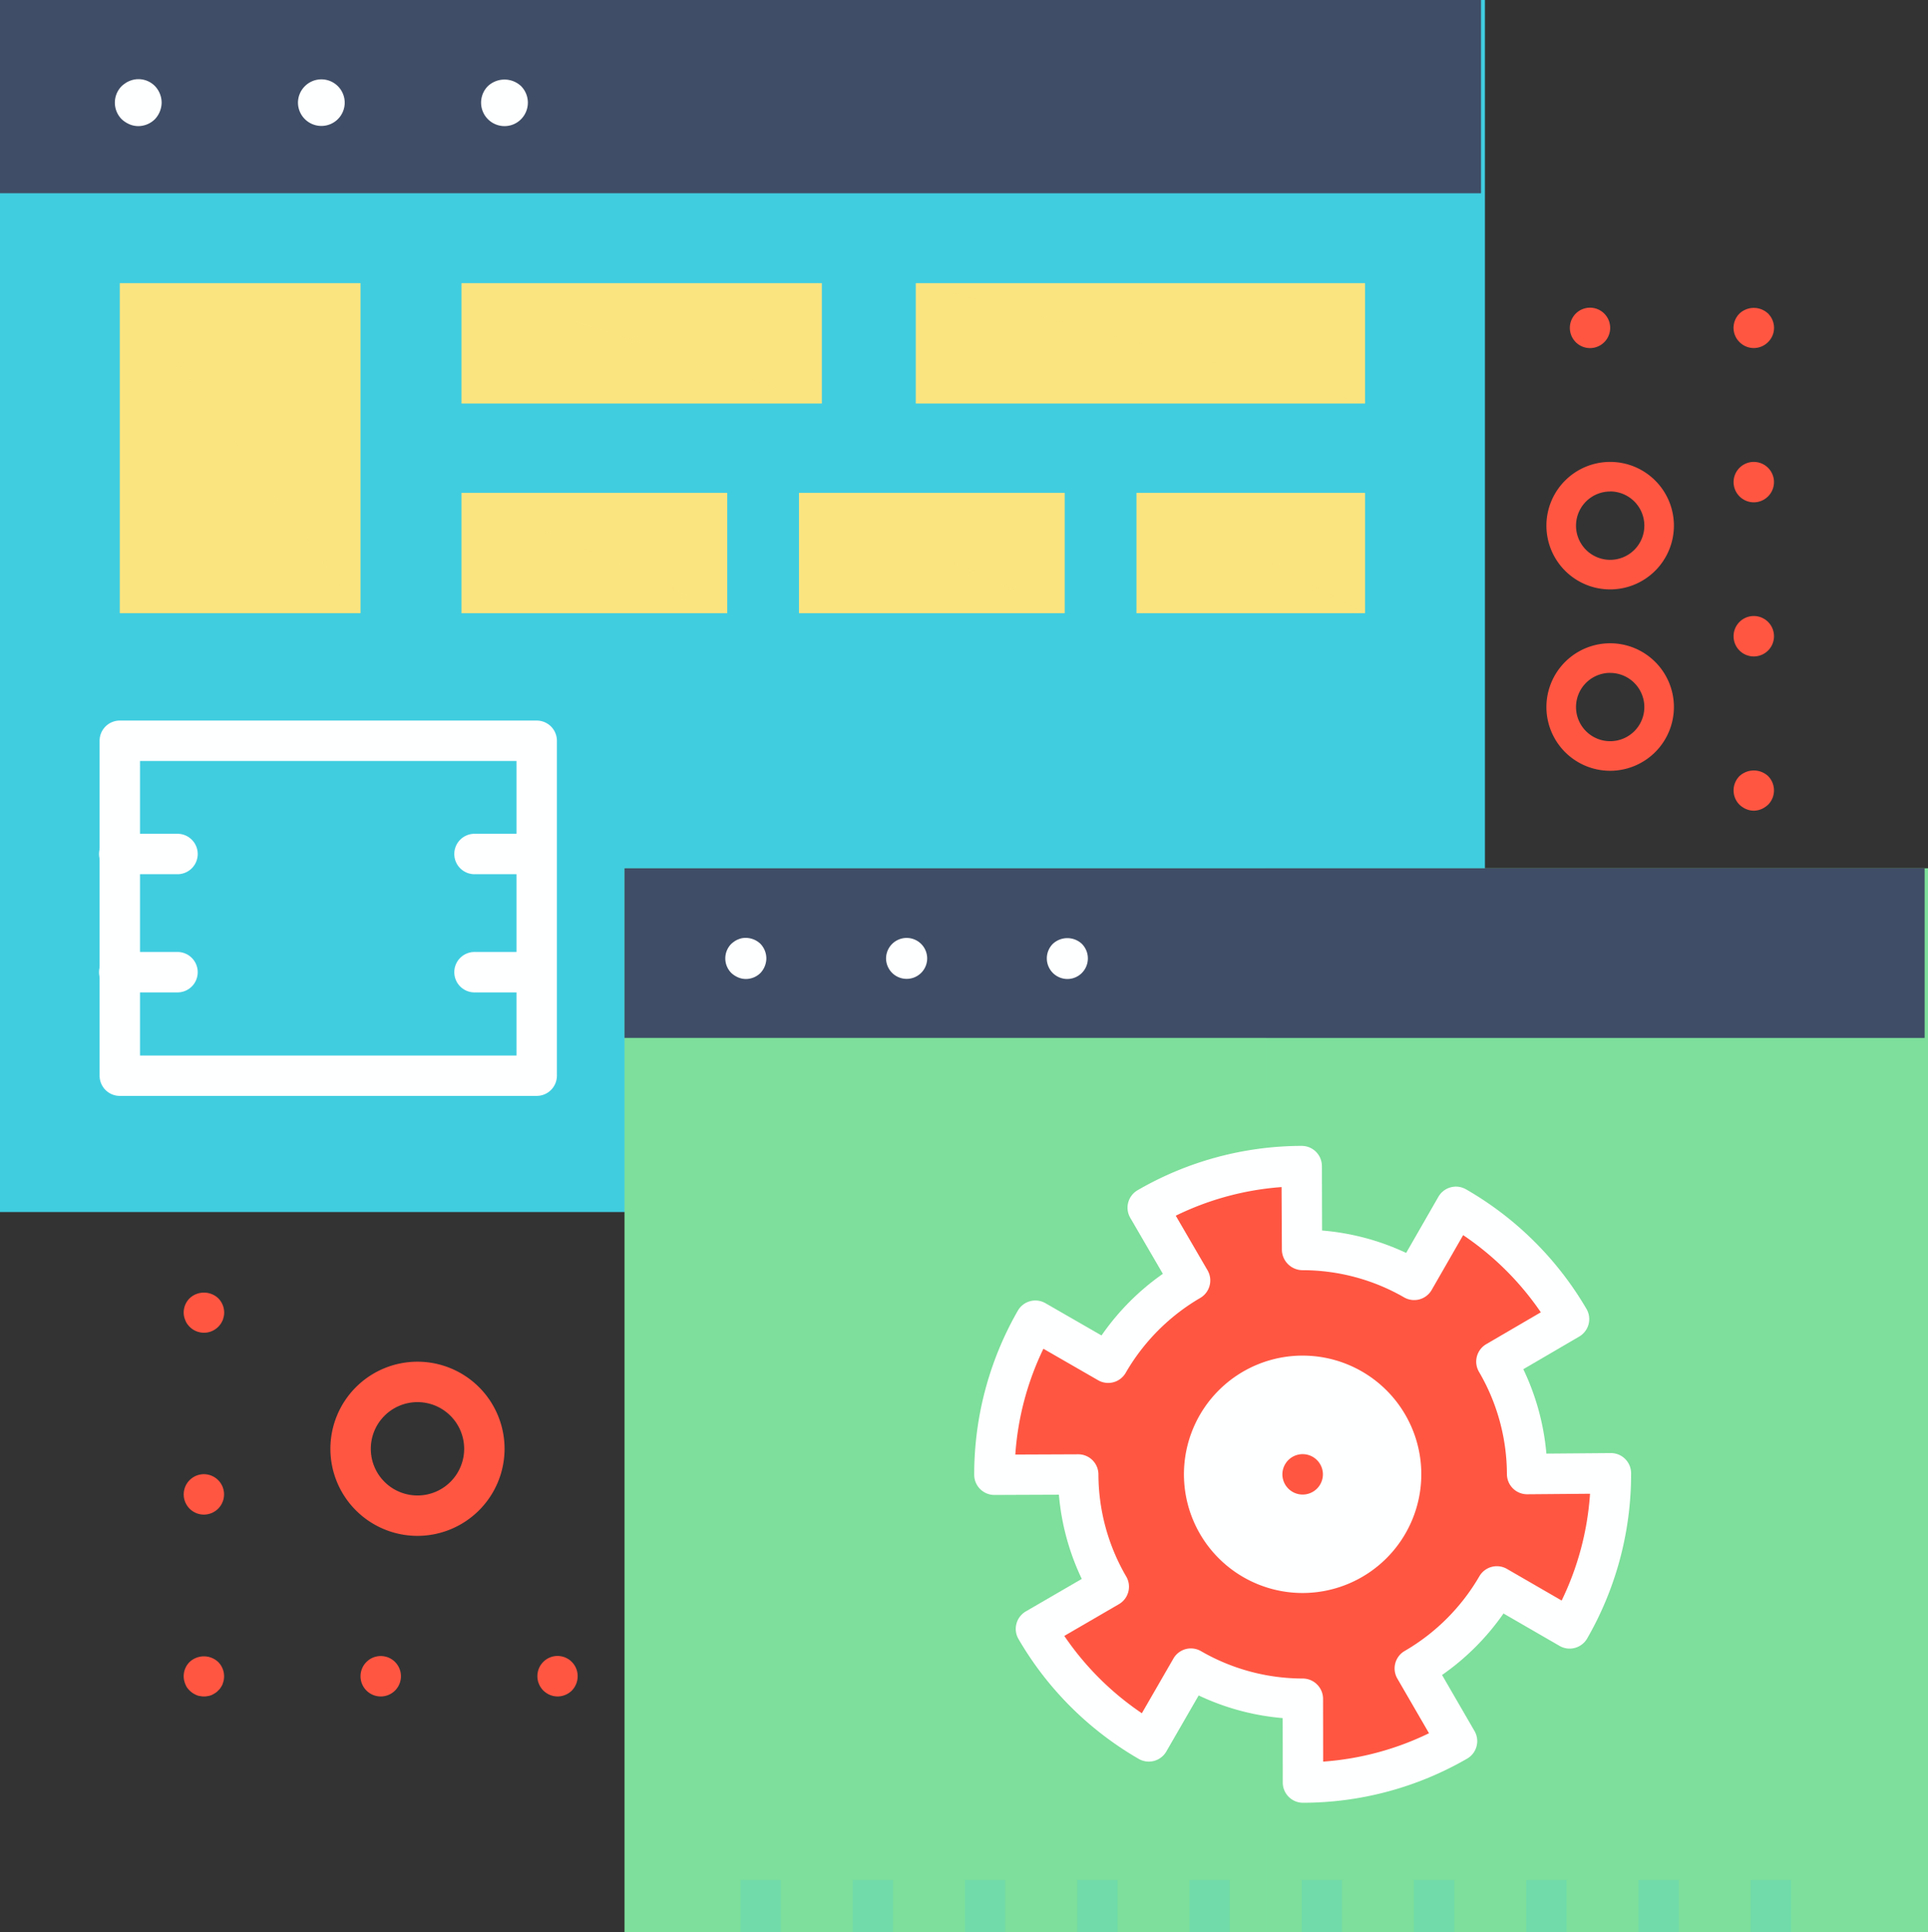 <svg xmlns="http://www.w3.org/2000/svg" width="129.078" height="129.355" viewBox="0 0 129.078 129.355"><rect x="0" y="0" width="129.078" height="129.355" fill="#333333" stroke="none"/><g style="isolation:isolate"><g id="bab0d62d-0fa2-421a-9009-166ff585e389" data-name="レイヤー 2"><g id="b23f1619-22c4-4300-9905-c9f21f689bb3" data-name="Layer 1"><path d="M95.484,23.3a1.288,1.288,0,0,1-.262-.027,1.161,1.161,0,0,1-.252-.072,1.947,1.947,0,0,1-.235-.126,1.189,1.189,0,0,1-.207-.172,1.348,1.348,0,0,1-.4-.956,1.285,1.285,0,0,1,.027-.261,1.186,1.186,0,0,1,.081-.253.823.823,0,0,1,.127-.234A1.127,1.127,0,0,1,94.528,21a1.8,1.8,0,0,1,.207-.172,1.145,1.145,0,0,1,.235-.117,1.178,1.178,0,0,1,.252-.081,1.352,1.352,0,1,1,.262,2.678Z" style="fill:#ff5642"/><path d="M105.1,21.95a1.35,1.35,0,0,1,1.352-1.352h0A1.351,1.351,0,0,1,107.8,21.95h0a1.351,1.351,0,0,1-1.353,1.353h0A1.351,1.351,0,0,1,105.1,21.95Z" style="fill:#ff5642"/><path d="M117.415,23.3a1.348,1.348,0,0,1-.956-.4,1.333,1.333,0,0,1-.4-.956,1.364,1.364,0,0,1,.4-.955,1.4,1.4,0,0,1,1.912,0,1.367,1.367,0,0,1,.4.955,1.336,1.336,0,0,1-.4.956A1.352,1.352,0,0,1,117.415,23.3Z" style="fill:#ff5642"/><path d="M116.062,42.592a1.351,1.351,0,0,1,1.353-1.353h0a1.351,1.351,0,0,1,1.352,1.353h0a1.351,1.351,0,0,1-1.352,1.353h0A1.351,1.351,0,0,1,116.062,42.592Zm0-10.316a1.351,1.351,0,0,1,1.353-1.353h0a1.351,1.351,0,0,1,1.352,1.353h0a1.356,1.356,0,0,1-1.352,1.352h0A1.356,1.356,0,0,1,116.062,32.276Z" style="fill:#ff5642"/><path d="M117.415,54.27a1.231,1.231,0,0,1-.262-.027,1.178,1.178,0,0,1-.252-.081,1.112,1.112,0,0,1-.235-.127,1.269,1.269,0,0,1-.207-.162,1.36,1.36,0,0,1,0-1.921,1.414,1.414,0,0,1,1.912,0,1.363,1.363,0,0,1,0,1.921,1.93,1.93,0,0,1-.208.162,1.13,1.13,0,0,1-.234.127,1.186,1.186,0,0,1-.253.081A1.222,1.222,0,0,1,117.415,54.27Z" style="fill:#ff5642"/><path d="M37.331,113.568a1.358,1.358,0,0,1-.965-2.309,1.348,1.348,0,0,1,2.308.956,1.382,1.382,0,0,1-.387.956A1.368,1.368,0,0,1,37.331,113.568Z" style="fill:#ff5642"/><path d="M24.138,112.215a1.351,1.351,0,0,1,1.353-1.352h0a1.35,1.35,0,0,1,1.352,1.352h0a1.351,1.351,0,0,1-1.352,1.353h0A1.351,1.351,0,0,1,24.138,112.215Z" style="fill:#ff5642"/><path d="M13.65,113.568a1.285,1.285,0,0,1-.261-.027.824.824,0,0,1-.253-.072,1.808,1.808,0,0,1-.234-.127,1.609,1.609,0,0,1-.379-.369,1.428,1.428,0,0,1-.117-.235,1.34,1.34,0,0,1,.289-1.479,1.4,1.4,0,0,1,1.911,0,1.354,1.354,0,0,1,.37,1.227c-.018.081-.045.171-.072.252s-.081.154-.126.235a.935.935,0,0,1-.172.2.925.925,0,0,1-.207.171,1.648,1.648,0,0,1-.226.127.943.943,0,0,1-.261.072A1.231,1.231,0,0,1,13.65,113.568Z" style="fill:#ff5642"/><path d="M12.3,100.042a1.351,1.351,0,0,1,1.352-1.353h0A1.351,1.351,0,0,1,15,100.042h0a1.351,1.351,0,0,1-1.353,1.352h0A1.35,1.35,0,0,1,12.3,100.042Z" style="fill:#ff5642"/><path d="M13.65,89.22a1.364,1.364,0,0,1-.955-.4,1.717,1.717,0,0,1-.172-.207,1.137,1.137,0,0,1-.117-.234,1.2,1.2,0,0,1-.081-.253,1.222,1.222,0,0,1-.027-.261,1.348,1.348,0,0,1,.4-.956,1.4,1.4,0,0,1,1.911,0,1.364,1.364,0,0,1,.4.956,1.222,1.222,0,0,1-.027.261,2.128,2.128,0,0,1-.072.253,2.083,2.083,0,0,1-.126.234,1.816,1.816,0,0,1-.172.207A1.348,1.348,0,0,1,13.65,89.22Z" style="fill:#ff5642"/><rect width="99.412" height="81.138" style="fill:#40cde0"/><g style="opacity:0.2;mix-blend-mode:multiply"><rect x="48.906" width="50.506" height="81.138" style="fill:#40cde0"/></g><rect width="99.153" height="12.935" style="fill:#3f4d66"/><g style="opacity:0.2;mix-blend-mode:multiply"><rect x="48.906" width="50.229" height="12.935" style="fill:#3f4d66"/></g><path d="M9.253,8.442a1.561,1.561,0,0,1-.3-.032,1.5,1.5,0,0,1-.292-.093,1.8,1.8,0,0,1-.511-.334,1.572,1.572,0,0,1,0-2.222,1.912,1.912,0,0,1,.24-.188,1.341,1.341,0,0,1,.271-.147,1.541,1.541,0,0,1,1.711.335,1.614,1.614,0,0,1,.449,1.1,1.643,1.643,0,0,1-.449,1.117A1.588,1.588,0,0,1,9.253,8.442Z" style="fill:#feffff"/><path d="M19.949,6.877a1.569,1.569,0,0,1,1.565-1.565h0a1.563,1.563,0,0,1,1.565,1.565h0a1.561,1.561,0,0,1-1.565,1.554h0A1.567,1.567,0,0,1,19.949,6.877Z" style="fill:#feffff"/><path d="M33.774,8.442a1.57,1.57,0,0,1-1.105-2.681,1.624,1.624,0,0,1,2.212,0,1.574,1.574,0,0,1,0,2.222A1.548,1.548,0,0,1,33.774,8.442Z" style="fill:#feffff"/><rect x="41.809" y="58.127" width="87.27" height="71.228" style="fill:#7ddf9b"/><g style="opacity:0.2;mix-blend-mode:multiply"><rect x="84.741" y="58.127" width="44.337" height="71.228" style="fill:#7ddf9b"/></g><rect x="41.809" y="58.127" width="87.043" height="11.355" style="fill:#3f4d66"/><g style="opacity:0.2;mix-blend-mode:multiply"><rect x="84.741" y="58.127" width="44.094" height="11.355" style="fill:#3f4d66"/></g><path d="M49.932,65.538a1.319,1.319,0,0,1-.522-.11,1.582,1.582,0,0,1-.449-.293,1.382,1.382,0,0,1,0-1.951,1.9,1.9,0,0,1,.211-.165,1.163,1.163,0,0,1,.238-.128,1.4,1.4,0,0,1,.257-.083,1.439,1.439,0,0,1,1.245.376,1.417,1.417,0,0,1,.394.971,1.441,1.441,0,0,1-.394.98A1.394,1.394,0,0,1,49.932,65.538Z" style="fill:#feffff"/><path d="M59.321,64.164A1.378,1.378,0,0,1,60.7,62.79h0a1.373,1.373,0,0,1,1.374,1.374h0A1.371,1.371,0,0,1,60.7,65.529h0A1.376,1.376,0,0,1,59.321,64.164Z" style="fill:#feffff"/><path d="M71.458,65.538a1.38,1.38,0,0,1-.971-2.354,1.427,1.427,0,0,1,1.942,0,1.382,1.382,0,0,1,0,1.951A1.357,1.357,0,0,1,71.458,65.538Z" style="fill:#feffff"/><path d="M87.233,120.684a1.354,1.354,0,0,1-1.353-1.351l-.006-4.317A16.326,16.326,0,0,1,80.25,113.5l-2.166,3.753a1.354,1.354,0,0,1-1.848.495,22.09,22.09,0,0,1-8.048-8.023,1.353,1.353,0,0,1,.49-1.85l3.746-2.176a16.35,16.35,0,0,1-1.532-5.637l-4.311.017h-.005a1.352,1.352,0,0,1-1.353-1.352,22.012,22.012,0,0,1,2.921-10.987,1.353,1.353,0,0,1,1.846-.5l3.756,2.161a16.478,16.478,0,0,1,4.106-4.126l-2.181-3.747a1.353,1.353,0,0,1,.489-1.849A21.982,21.982,0,0,1,87.144,76.71h0A1.352,1.352,0,0,1,88.5,78.058l.012,4.318a16.343,16.343,0,0,1,5.629,1.5L96.3,80.117a1.354,1.354,0,0,1,1.847-.5,22.081,22.081,0,0,1,8.067,8.009,1.352,1.352,0,0,1-.487,1.849l-3.743,2.185a16.349,16.349,0,0,1,1.545,5.65l4.308-.035h.011a1.352,1.352,0,0,1,1.353,1.352,22.036,22.036,0,0,1-2.943,11.062,1.353,1.353,0,0,1-1.848.494l-3.752-2.169a16.491,16.491,0,0,1-4.114,4.117l2.173,3.751a1.352,1.352,0,0,1-.493,1.848,21.988,21.988,0,0,1-10.986,2.954Z" style="fill:#feffff"/><path d="M79.726,110.352a1.349,1.349,0,0,1,.677.181,13.636,13.636,0,0,0,6.808,1.834,1.365,1.365,0,0,1,1.367,1.351l.006,4.212a19.318,19.318,0,0,0,7.087-1.9l-2.12-3.659a1.352,1.352,0,0,1,.491-1.848,13.787,13.787,0,0,0,5-5,1.354,1.354,0,0,1,1.848-.493l3.661,2.117a19.3,19.3,0,0,0,1.9-7.149l-4.2.035h-.011a1.354,1.354,0,0,1-1.353-1.351,13.631,13.631,0,0,0-1.871-6.847,1.353,1.353,0,0,1,.487-1.851l3.654-2.133a19.406,19.406,0,0,0-5.2-5.166l-2.106,3.667a1.352,1.352,0,0,1-1.847.5,13.629,13.629,0,0,0-6.783-1.82,1.391,1.391,0,0,1-1.4-1.347L85.8,79.467a19.282,19.282,0,0,0-7.084,1.917l2.128,3.656a1.354,1.354,0,0,1-.488,1.849A13.784,13.784,0,0,0,75.366,91.9a1.353,1.353,0,0,1-1.846.5l-3.665-2.109a19.308,19.308,0,0,0-1.881,7.083l4.207-.017h.005a1.352,1.352,0,0,1,1.353,1.352A13.637,13.637,0,0,0,75.4,105.54a1.352,1.352,0,0,1-.489,1.85l-3.657,2.125a19.388,19.388,0,0,0,5.192,5.177l2.114-3.664a1.352,1.352,0,0,1,1.171-.676Z" style="fill:#ff5642"/><path d="M87.211,106.642A7.946,7.946,0,1,1,95.156,98.7,7.955,7.955,0,0,1,87.211,106.642Z" style="fill:#feffff"/><path d="M87.211,93.455a5.241,5.241,0,1,0,5.24,5.242A5.249,5.249,0,0,0,87.211,93.455Z" style="fill:#feffff"/><path d="M85.854,98.7a1.358,1.358,0,0,1,1.361-1.353h0A1.357,1.357,0,0,1,88.568,98.7h0a1.356,1.356,0,0,1-1.353,1.352h0A1.358,1.358,0,0,1,85.854,98.7Z" style="fill:#ff5642"/><rect x="8.021" y="18.958" width="16.113" height="22.093" style="fill:#fae480"/><path d="M35.932,73.364H8.021a1.352,1.352,0,0,1-1.353-1.352V49.59a1.352,1.352,0,0,1,1.353-1.352H35.932a1.352,1.352,0,0,1,1.352,1.352V72.012A1.352,1.352,0,0,1,35.932,73.364Zm-26.558-2.7H34.579V50.943H9.374Z" style="fill:#feffff"/><rect x="30.897" y="18.958" width="24.122" height="8.056" style="fill:#fae480"/><rect x="61.311" y="18.958" width="30.079" height="8.056" style="fill:#fae480"/><rect x="30.897" y="32.995" width="17.788" height="8.056" style="fill:#fae480"/><rect x="53.491" y="32.995" width="17.788" height="8.056" style="fill:#fae480"/><rect x="76.085" y="32.995" width="15.306" height="8.056" style="fill:#fae480"/><g style="opacity:0.2;mix-blend-mode:multiply"><polygon points="24.134 41.051 8.021 18.958 24.134 18.958 24.134 41.051" style="fill:#fae480"/></g><g style="opacity:0.2;mix-blend-mode:multiply"><polygon points="55.019 27.014 30.897 18.958 55.019 18.958 55.019 27.014" style="fill:#fae480"/></g><g style="opacity:0.2;mix-blend-mode:multiply"><polygon points="91.39 27.014 61.311 18.958 91.39 18.958 91.39 27.014" style="fill:#fae480"/></g><g style="opacity:0.2;mix-blend-mode:multiply"><polygon points="48.685 41.051 30.897 32.995 48.685 32.995 48.685 41.051" style="fill:#fae480"/></g><g style="opacity:0.2;mix-blend-mode:multiply"><polygon points="71.279 41.051 53.491 32.995 71.279 32.995 71.279 41.051" style="fill:#fae480"/></g><g style="opacity:0.2;mix-blend-mode:multiply"><polygon points="91.39 41.051 76.085 32.995 91.39 32.995 91.39 41.051" style="fill:#fae480"/></g><g style="opacity:0.2;mix-blend-mode:multiply"><rect x="49.573" y="125.855" width="2.705" height="3.501" style="fill:#40cde0"/></g><g style="opacity:0.2;mix-blend-mode:multiply"><rect x="57.087" y="125.855" width="2.705" height="3.501" style="fill:#40cde0"/></g><g style="opacity:0.2;mix-blend-mode:multiply"><rect x="64.602" y="125.855" width="2.705" height="3.501" style="fill:#40cde0"/></g><g style="opacity:0.2;mix-blend-mode:multiply"><rect x="72.117" y="125.855" width="2.705" height="3.501" style="fill:#40cde0"/></g><g style="opacity:0.2;mix-blend-mode:multiply"><rect x="79.631" y="125.855" width="2.705" height="3.501" style="fill:#40cde0"/></g><g style="opacity:0.2;mix-blend-mode:multiply"><rect x="87.146" y="125.855" width="2.705" height="3.501" style="fill:#40cde0"/></g><g style="opacity:0.2;mix-blend-mode:multiply"><rect x="94.661" y="125.855" width="2.705" height="3.501" style="fill:#40cde0"/></g><g style="opacity:0.2;mix-blend-mode:multiply"><rect x="102.175" y="125.855" width="2.705" height="3.501" style="fill:#40cde0"/></g><g style="opacity:0.2;mix-blend-mode:multiply"><rect x="109.69" y="125.855" width="2.705" height="3.501" style="fill:#40cde0"/></g><g style="opacity:0.2;mix-blend-mode:multiply"><rect x="117.205" y="125.855" width="2.705" height="3.501" style="fill:#40cde0"/></g><path d="M11.847,58.523H8.021a1.353,1.353,0,1,1,0-2.705h3.826a1.353,1.353,0,1,1,0,2.705Z" style="fill:#feffff"/><path d="M11.847,66.435H8.021a1.353,1.353,0,1,1,0-2.705h3.826a1.353,1.353,0,1,1,0,2.705Z" style="fill:#feffff"/><path d="M35.631,58.523H31.805a1.353,1.353,0,1,1,0-2.705h3.826a1.353,1.353,0,1,1,0,2.705Z" style="fill:#feffff"/><path d="M35.631,66.435H31.805a1.353,1.353,0,1,1,0-2.705h3.826a1.353,1.353,0,1,1,0,2.705Z" style="fill:#feffff"/><path d="M27.95,102.818a5.83,5.83,0,1,1,5.83-5.83A5.836,5.836,0,0,1,27.95,102.818Zm0-8.954a3.125,3.125,0,1,0,3.125,3.124A3.127,3.127,0,0,0,27.95,93.864Z" style="fill:#ff5642"/><path d="M107.8,39.458a4.268,4.268,0,1,1,4.267-4.267A4.272,4.272,0,0,1,107.8,39.458Zm0-6.554a2.287,2.287,0,1,0,2.287,2.287A2.289,2.289,0,0,0,107.8,32.9Z" style="fill:#ff5642"/><path d="M107.8,51.6a4.268,4.268,0,1,1,4.267-4.268A4.273,4.273,0,0,1,107.8,51.6Zm0-6.555a2.287,2.287,0,1,0,2.287,2.287A2.29,2.29,0,0,0,107.8,45.048Z" style="fill:#ff5642"/></g></g></g></svg>
